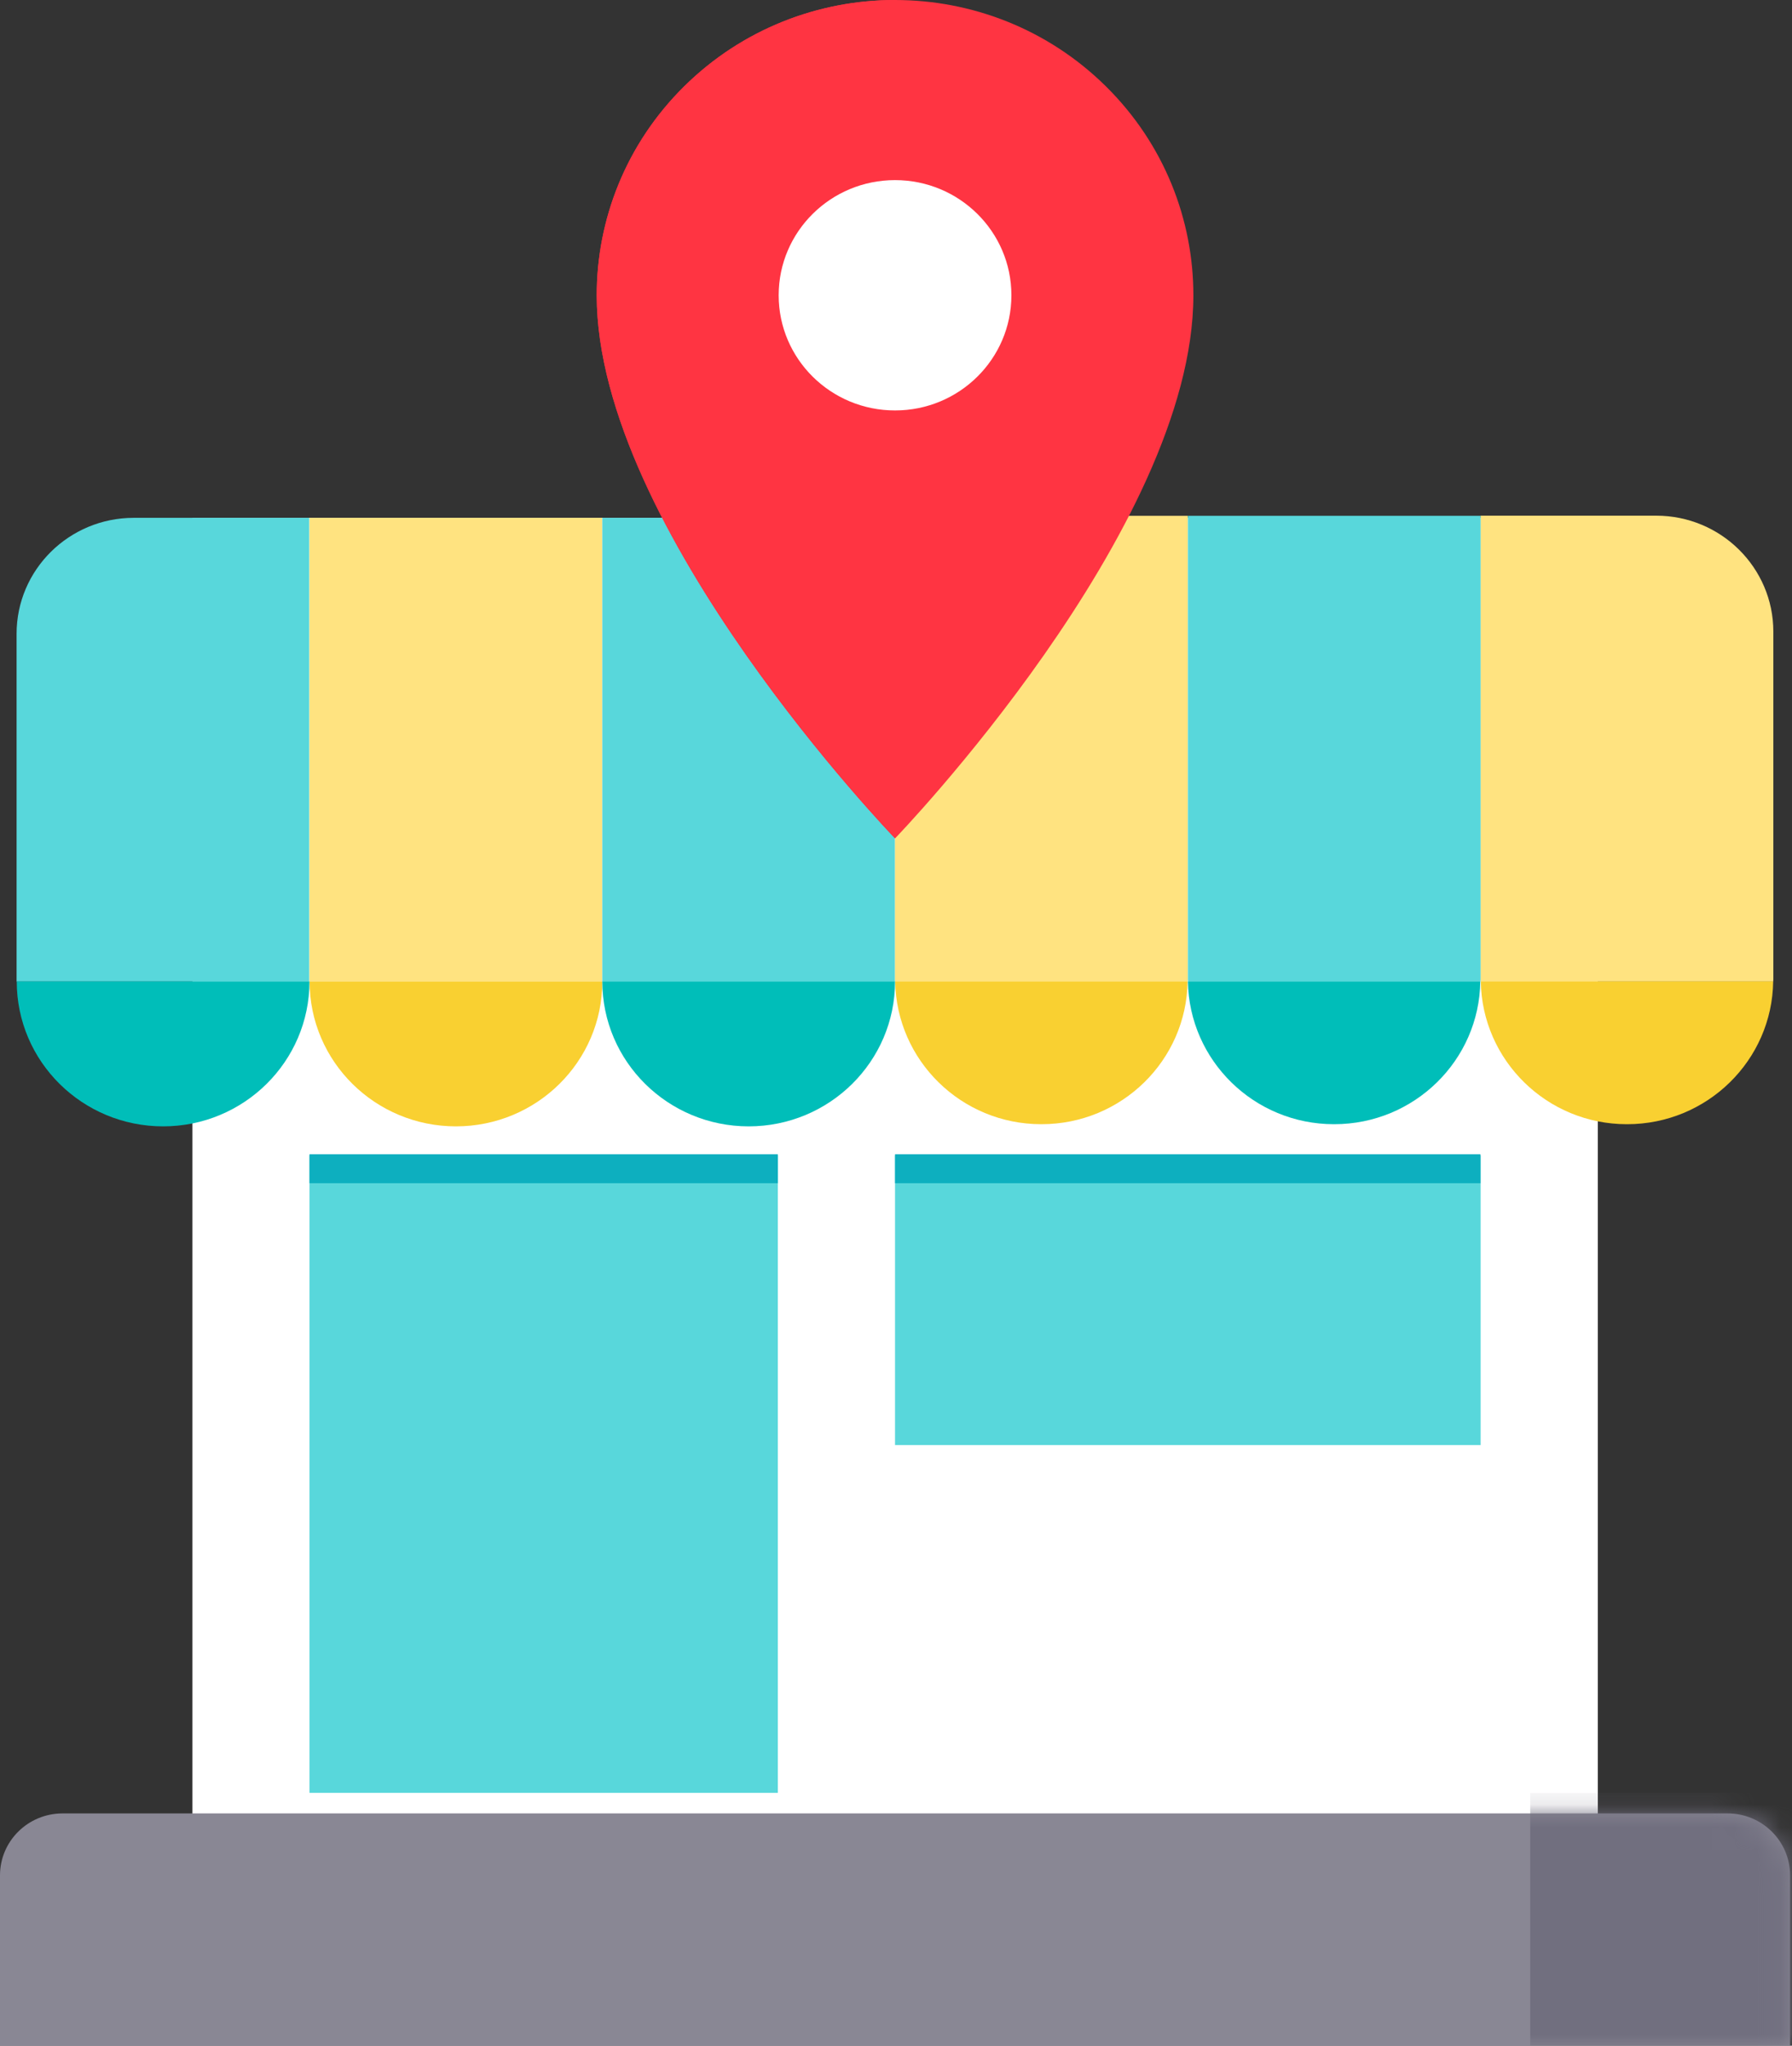 <svg width="78" height="89" viewBox="0 0 78 89" fill="none" xmlns="http://www.w3.org/2000/svg">
<rect x="0" y="0" width="78" height="89" fill="#333333" stroke="none"/>
<path d="M9.65 80.525H69.548V22.529H8.376V79.265C8.376 79.959 8.948 80.525 9.65 80.525Z" fill="white"/>
<path d="M13.469 22.529H5.822C3.01 22.529 0.722 24.786 0.722 27.575V42.705H13.463V22.536L13.469 22.529Z" fill="#58D7DB"/>
<path d="M26.211 22.529H13.47V42.699H26.211V22.529Z" fill="#FFE380"/>
<path d="M38.958 42.705V42.611V22.529H26.217V42.705H38.958Z" fill="#58D7DB"/>
<path d="M38.965 42.705H51.692C51.692 42.705 51.699 42.645 51.699 42.611V22.441H38.958V42.611C38.958 42.611 38.965 42.672 38.965 42.705Z" fill="#FFE380"/>
<path d="M64.454 42.706H77.181C77.181 42.706 77.188 42.645 77.188 42.611V27.481C77.188 24.699 74.907 22.435 72.088 22.435H64.44V42.605C64.44 42.605 64.447 42.665 64.447 42.699L64.454 42.706Z" fill="#FFE380"/>
<path d="M51.713 42.705H64.44C64.44 42.705 64.447 42.645 64.447 42.611V22.441H51.706V42.611C51.706 42.611 51.713 42.672 51.713 42.705Z" fill="#58D7DB"/>
<path d="M7.096 49.004C10.617 49.004 13.47 46.182 13.47 42.699H0.729C0.729 46.182 3.582 49.004 7.103 49.004H7.096Z" fill="#00BEB9"/>
<path d="M19.843 49.004C23.364 49.004 26.217 46.182 26.217 42.699H13.476C13.476 46.182 16.329 49.004 19.85 49.004H19.843Z" fill="#F9D031"/>
<path d="M32.584 49.004C36.105 49.004 38.958 46.182 38.958 42.699H26.217C26.217 46.182 29.07 49.004 32.591 49.004H32.584Z" fill="#00BEB9"/>
<path d="M45.332 48.91C48.819 48.91 51.645 46.134 51.692 42.699H38.965C39.019 46.134 41.839 48.91 45.325 48.91H45.332Z" fill="#F9D031"/>
<path d="M70.821 48.91C74.308 48.91 77.134 46.134 77.181 42.699H64.454C64.509 46.134 67.328 48.91 70.814 48.91H70.821Z" fill="#F9D031"/>
<path d="M58.073 48.91C61.56 48.91 64.386 46.134 64.433 42.699H51.706C51.761 46.134 54.58 48.91 58.066 48.91H58.073Z" fill="#00BEB9"/>
<path d="M33.858 50.264H13.47V77.999H33.858V50.264Z" fill="#58D7DB"/>
<path d="M33.858 50.217H13.47V51.477H33.858V50.217Z" fill="#0DAFBF"/>
<path d="M64.447 50.264H38.958V62.868H64.447V50.264Z" fill="#58D7DB"/>
<path d="M64.44 50.217H38.958V51.477H64.44V50.217Z" fill="#0DAFBF"/>
<path d="M77.916 89H0V81.589C0 80.101 1.219 78.895 2.724 78.895H75.193C76.698 78.895 77.916 80.101 77.916 81.589V89Z" fill="#898794"/>
<mask id="mask0_382_2371" style="mask-type:luminance" maskUnits="userSpaceOnUse" x="0" y="78" width="78" height="11">
<path d="M77.916 89H0V81.589C0 80.101 1.219 78.895 2.724 78.895H75.193C76.698 78.895 77.916 80.101 77.916 81.589V89Z" fill="white"/>
</mask>
<g mask="url(#mask0_382_2371)">
<path d="M83.868 78.005H66.606V93.082H83.868V78.005Z" fill="#716F7F"/>
</g>
<path d="M51.944 12.847C51.944 23.036 38.959 36.475 38.959 36.475C38.959 36.475 25.973 23.036 25.973 12.847C25.973 9.561 27.239 6.271 29.775 3.762C32.312 1.253 35.637 0 38.959 0C42.28 0 45.605 1.253 48.142 3.762C50.678 6.271 51.944 9.557 51.944 12.847Z" fill="#FF3442"/>
<path d="M38.959 0V36.475C38.959 36.475 25.973 23.036 25.973 12.847C25.973 9.561 27.239 6.271 29.775 3.762C32.312 1.253 35.637 0 38.959 0Z" fill="#FF3442"/>
<path d="M38.958 17.857C41.755 17.857 44.023 15.614 44.023 12.846C44.023 10.079 41.755 7.836 38.958 7.836C36.16 7.836 33.893 10.079 33.893 12.846C33.893 15.614 36.16 17.857 38.958 17.857Z" fill="white"/>
</svg>
